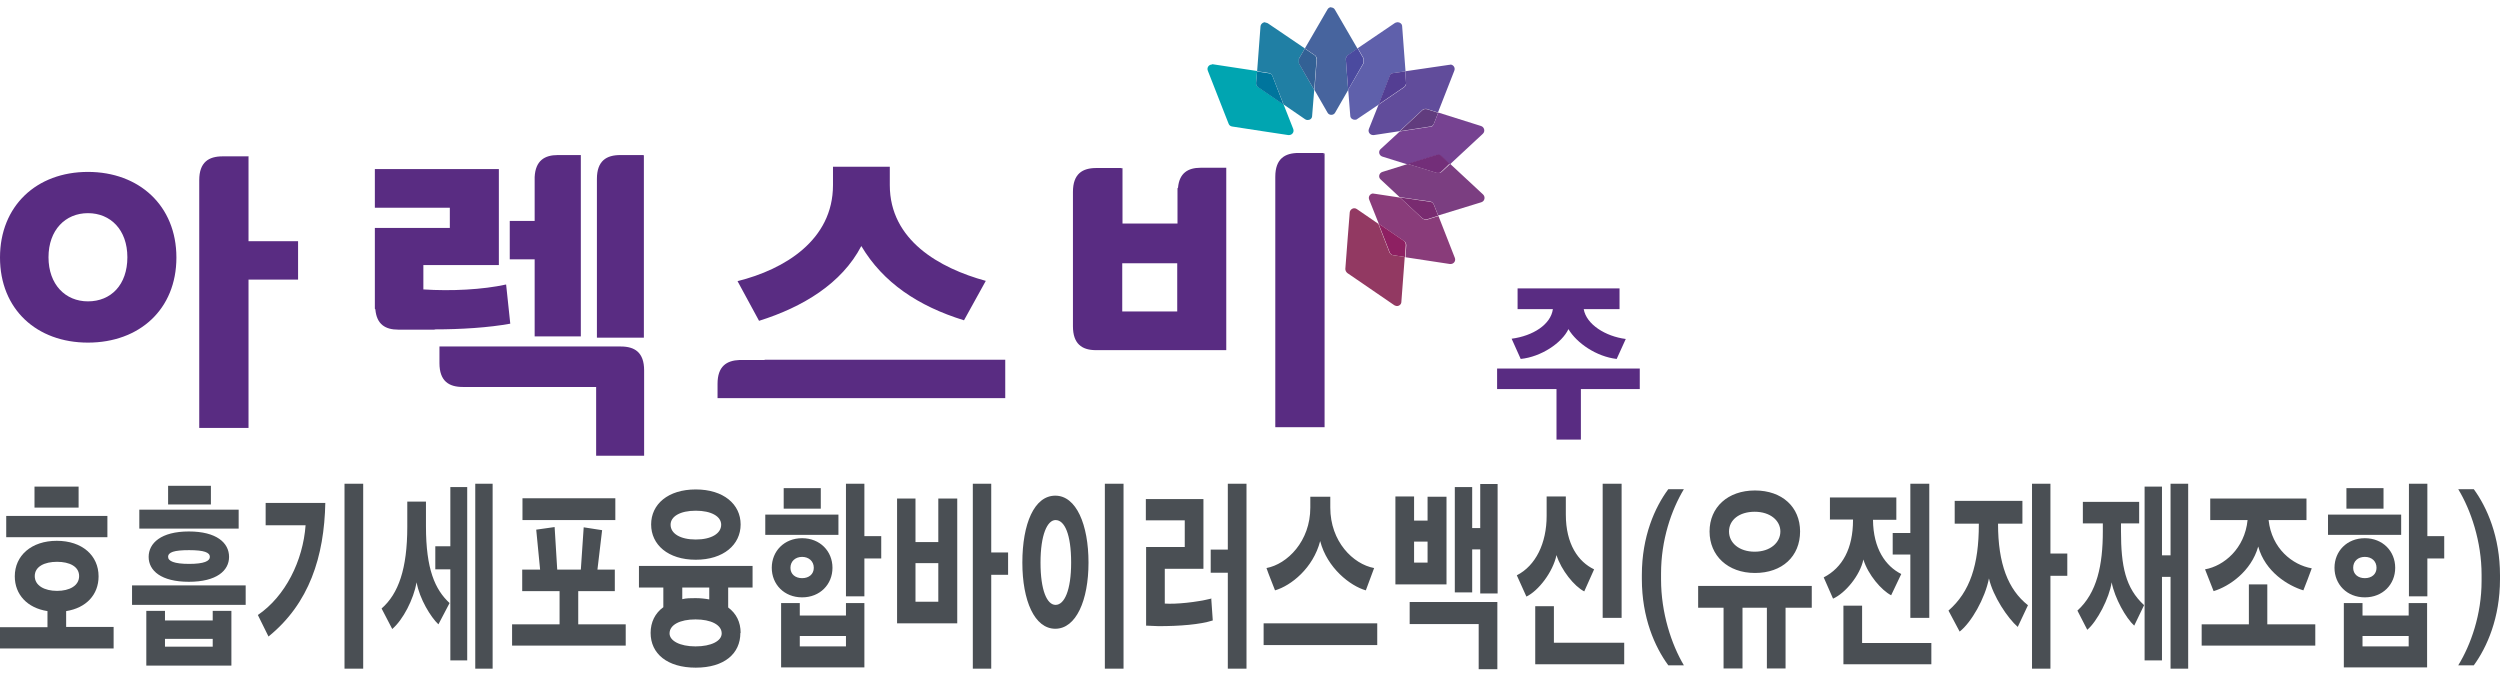 <svg width="174" height="47" viewBox="0 0 174 47" fill="none" xmlns="http://www.w3.org/2000/svg">
<path d="M84.355 4.49C84.138 4.49 83.976 4.707 84.066 4.924L85.204 7.831L85.51 8.607C85.546 8.715 85.637 8.788 85.763 8.806L87.876 9.131L89.663 9.401C89.663 9.401 89.699 9.401 89.717 9.401C89.934 9.401 90.097 9.185 90.006 8.968L89.338 7.271L87.569 6.061C87.478 6.007 87.424 5.899 87.424 5.79V5.754L87.496 4.942L84.409 4.472C84.409 4.472 84.373 4.472 84.355 4.472" fill="#00A5B1"/>
<path d="M87.496 4.96L87.424 5.772V5.808C87.424 5.917 87.478 6.007 87.569 6.079L89.338 7.289L88.562 5.285C88.562 5.248 88.526 5.194 88.49 5.176C88.454 5.14 88.381 5.104 88.327 5.104L87.749 5.014L87.496 4.978V4.96Z" fill="#00759D"/>
<path d="M88.056 1.547C87.894 1.547 87.749 1.674 87.731 1.836L87.496 4.96L87.749 4.996L88.327 5.086C88.327 5.086 88.453 5.122 88.49 5.176C88.526 5.212 88.544 5.249 88.562 5.285L89.338 7.271L90.837 8.3C90.891 8.336 90.945 8.354 91.017 8.354C91.18 8.354 91.324 8.246 91.324 8.065L91.469 6.26L91.396 6.133L90.403 4.4V4.093L90.819 3.371L88.237 1.619C88.237 1.619 88.11 1.565 88.056 1.565" fill="#207FA4"/>
<path d="M90.819 3.371L90.403 4.093V4.418L91.396 6.133L91.469 6.26L91.595 4.599L91.631 4.129C91.631 4.129 91.613 3.949 91.541 3.876C91.541 3.876 91.505 3.84 91.487 3.84L90.8 3.371H90.819Z" fill="#336195"/>
<path d="M92.66 0.5C92.552 0.5 92.444 0.554 92.39 0.662L90.819 3.371L91.505 3.84C91.505 3.84 91.541 3.858 91.559 3.876C91.613 3.949 91.649 4.021 91.649 4.129L91.613 4.599L91.487 6.26L92.39 7.83C92.444 7.939 92.552 7.993 92.66 7.993C92.769 7.993 92.877 7.939 92.931 7.83L93.834 6.26L93.726 4.887L93.672 4.129C93.672 4.129 93.672 4.093 93.672 4.075C93.672 4.039 93.672 4.003 93.708 3.967C93.726 3.931 93.762 3.894 93.798 3.858L94.267 3.533L94.484 3.389L92.913 0.681C92.859 0.572 92.751 0.518 92.642 0.518" fill="#47649E"/>
<path d="M94.484 3.371L94.267 3.515L93.798 3.84C93.762 3.876 93.726 3.913 93.708 3.949C93.708 3.985 93.69 4.021 93.671 4.057C93.671 4.057 93.671 4.093 93.671 4.111L93.726 4.869L93.834 6.242L94.899 4.382V4.075L94.484 3.353V3.371Z" fill="#4B4A9F"/>
<path d="M97.264 1.547C97.264 1.547 97.138 1.565 97.084 1.601L94.502 3.353L94.917 4.075V4.382L93.834 6.242L93.978 8.047C93.978 8.228 94.141 8.336 94.285 8.336C94.34 8.336 94.412 8.336 94.466 8.282L95.965 7.271L96.741 5.267C96.741 5.267 96.777 5.194 96.813 5.158C96.831 5.14 96.867 5.104 96.903 5.104C96.921 5.104 96.958 5.086 96.994 5.086L97.499 5.014L97.824 4.96L97.59 1.836C97.59 1.656 97.427 1.547 97.283 1.547" fill="#5F60AB"/>
<path d="M97.806 4.96L97.481 5.014L96.976 5.086C96.976 5.086 96.921 5.086 96.885 5.104C96.849 5.104 96.813 5.14 96.795 5.158C96.759 5.194 96.741 5.231 96.723 5.267L95.946 7.271L97.716 6.061C97.716 6.061 97.806 5.989 97.824 5.935C97.824 5.899 97.842 5.881 97.86 5.844C97.86 5.826 97.86 5.79 97.86 5.772L97.806 4.942V4.96Z" fill="#543E93"/>
<path d="M100.948 4.508C100.948 4.508 100.912 4.508 100.894 4.508L97.806 4.96L97.86 5.79C97.86 5.79 97.86 5.844 97.86 5.862C97.86 5.899 97.86 5.935 97.824 5.953C97.806 6.007 97.77 6.043 97.716 6.079L95.946 7.289L95.278 8.968C95.188 9.185 95.351 9.401 95.567 9.401C95.567 9.401 95.603 9.401 95.621 9.401L97.409 9.13L98.98 7.668C99.034 7.614 99.124 7.578 99.196 7.578C99.233 7.578 99.251 7.578 99.287 7.578L100.081 7.83L101.219 4.924C101.309 4.707 101.146 4.49 100.93 4.49" fill="#614C9B"/>
<path d="M99.214 7.578C99.214 7.578 99.052 7.614 98.998 7.668L97.427 9.131L99.539 8.806C99.539 8.806 99.594 8.806 99.612 8.787C99.648 8.787 99.684 8.751 99.72 8.733C99.756 8.697 99.774 8.661 99.792 8.625L100.099 7.849L99.305 7.596C99.305 7.596 99.251 7.596 99.214 7.596" fill="#613C7E"/>
<path d="M100.099 7.849L99.792 8.625C99.792 8.625 99.756 8.715 99.72 8.751C99.684 8.787 99.666 8.806 99.612 8.806C99.594 8.806 99.576 8.806 99.54 8.824L97.427 9.149L96.091 10.376C95.91 10.539 95.983 10.828 96.217 10.9L97.951 11.442L99.991 10.81C99.991 10.81 100.009 10.81 100.027 10.81C100.045 10.81 100.063 10.81 100.081 10.81C100.117 10.81 100.171 10.81 100.208 10.828C100.226 10.828 100.262 10.846 100.28 10.864C100.28 10.864 100.28 10.864 100.298 10.882L100.912 11.442L103.205 9.311C103.385 9.149 103.313 8.842 103.078 8.769L100.099 7.831V7.849Z" fill="#764291"/>
<path d="M100.081 10.774C100.081 10.774 100.045 10.774 100.009 10.774C100.009 10.774 100.009 10.774 99.991 10.774L97.951 11.405L99.991 12.037C99.991 12.037 100.045 12.037 100.081 12.037C100.099 12.037 100.135 12.037 100.153 12.037C100.207 12.037 100.262 12.001 100.298 11.965L100.749 11.532L100.894 11.387L100.298 10.828C100.298 10.828 100.298 10.828 100.28 10.81C100.262 10.81 100.226 10.774 100.207 10.774C100.171 10.774 100.135 10.755 100.081 10.755" fill="#732E79"/>
<path d="M97.951 11.424L96.217 11.965C95.983 12.037 95.91 12.326 96.091 12.489L97.409 13.716L98.763 13.915L99.54 14.023C99.648 14.041 99.738 14.114 99.792 14.222L100.099 14.998L103.096 14.078C103.331 14.005 103.403 13.716 103.223 13.536L100.93 11.405L100.785 11.55L100.334 11.965C100.334 11.965 100.244 12.037 100.189 12.037C100.171 12.037 100.135 12.037 100.117 12.037C100.081 12.037 100.063 12.037 100.027 12.037L97.987 11.405L97.951 11.424Z" fill="#7B3E81"/>
<path d="M97.427 13.735L98.998 15.197C98.998 15.197 98.998 15.197 99.034 15.215C99.088 15.251 99.16 15.269 99.214 15.269C99.232 15.269 99.251 15.269 99.287 15.269H99.305L100.099 15.017L99.792 14.24C99.756 14.132 99.648 14.06 99.539 14.042L98.763 13.933L97.409 13.735H97.427Z" fill="#792B70"/>
<path d="M95.585 13.464C95.368 13.464 95.206 13.681 95.296 13.897L95.964 15.576L97.391 16.551L97.734 16.786C97.824 16.84 97.878 16.949 97.878 17.075L97.824 17.905L100.912 18.375C100.912 18.375 100.948 18.375 100.966 18.375C101.182 18.375 101.345 18.158 101.255 17.942L100.117 15.035L99.323 15.287C99.323 15.287 99.323 15.287 99.305 15.287C99.287 15.287 99.269 15.287 99.232 15.287C99.16 15.287 99.106 15.269 99.052 15.233C99.052 15.233 99.034 15.233 99.016 15.215L97.445 13.753L95.657 13.482C95.657 13.482 95.621 13.482 95.603 13.482" fill="#893C7A"/>
<path d="M95.946 15.576L95.983 15.667L96.723 17.562C96.759 17.671 96.867 17.743 96.957 17.761L97.788 17.887L97.842 17.057C97.842 16.949 97.806 16.84 97.716 16.768L97.373 16.533L95.946 15.558V15.576Z" fill="#8E2062"/>
<path d="M94.267 14.493C94.105 14.493 93.96 14.619 93.942 14.782L93.798 16.587L93.635 18.718C93.635 18.826 93.689 18.935 93.78 19.007L94.466 19.476L97.048 21.246C97.048 21.246 97.156 21.3 97.228 21.3C97.391 21.3 97.535 21.173 97.535 21.011L97.77 17.887L96.958 17.761C96.849 17.743 96.759 17.671 96.705 17.562L95.965 15.666L95.928 15.576L94.43 14.547C94.376 14.511 94.322 14.493 94.249 14.493" fill="#923962"/>
<path d="M112.72 21.517V20.072H105.624V21.517H108.08C107.935 22.582 106.707 23.376 105.209 23.575L105.841 24.983C107.267 24.839 108.711 23.864 109.163 22.907C109.741 23.882 111.113 24.821 112.521 24.983L113.153 23.593C111.745 23.412 110.409 22.582 110.228 21.517H112.702H112.72ZM110.03 30.598V27.078H114.128V25.651H104.198V27.078H108.332V30.598H110.03Z" fill="#592C82"/>
<path d="M6.121 11.965C2.546 11.965 0 14.331 0 17.924C0 21.517 2.546 23.846 6.121 23.846C9.696 23.846 12.278 21.535 12.278 17.924C12.278 14.312 9.678 11.965 6.121 11.965ZM6.121 20.975C4.55 20.975 3.376 19.801 3.376 17.905C3.376 16.01 4.55 14.836 6.121 14.836C7.692 14.836 8.865 15.992 8.865 17.905C8.865 19.819 7.728 20.975 6.121 20.975Z" fill="#592C82"/>
<path d="M17.297 10.864L17.207 10.936L17.279 10.882H15.492C14.535 10.882 13.867 11.279 13.867 12.543V13.464V29.786H17.297V19.458H20.746V16.786H17.297V10.9V10.864Z" fill="#592C82"/>
<path d="M43.17 10.792C42.214 10.792 41.545 11.189 41.545 12.453V13.879V23.503H44.814V10.81L44.759 10.846L44.814 10.792H43.153H43.17Z" fill="#592C82"/>
<path d="M30.243 22.925C32.102 22.925 34.034 22.799 35.515 22.528L35.226 19.801C33.583 20.162 31.398 20.271 29.466 20.144V18.447H34.721V11.767H26.09V14.457H31.308V15.865H26.09V20.126V21.282V21.48C26.09 21.48 26.09 21.498 26.126 21.535C26.216 22.582 26.83 22.943 27.715 22.943H29.394C29.647 22.943 29.882 22.943 30.152 22.943H30.261L30.243 22.925Z" fill="#592C82"/>
<path d="M37.212 23.412H40.426V10.792H38.819C37.916 10.792 37.266 11.171 37.212 12.326V12.399C37.212 12.399 37.212 12.435 37.212 12.453V13.879V15.378H35.479V18.05H37.212V23.394V23.412Z" fill="#592C82"/>
<path d="M44.831 25.778C44.831 24.514 44.163 24.116 43.206 24.116H42.611H30.586V25.272C30.586 26.536 31.254 26.933 32.211 26.933H41.491V31.718H44.831V26.464V25.778Z" fill="#592C82"/>
<path d="M53.227 25.055H51.566H51.476C50.573 25.091 49.941 25.489 49.941 26.716V27.71H69.965V25.037H53.209L53.227 25.055Z" fill="#592C82"/>
<path d="M59.962 17.147C61.461 19.657 63.88 21.3 67.094 22.293L68.611 19.549C65.379 18.664 61.93 16.714 61.93 12.886V11.604H57.976V12.886C57.976 16.714 54.6 18.754 51.332 19.567L52.83 22.329C55.882 21.372 58.59 19.729 59.944 17.129L59.962 17.147Z" fill="#592C82"/>
<path d="M92.101 10.719L92.173 10.647H90.385C89.429 10.647 88.76 11.044 88.76 12.308V13.355V29.732H92.191V10.665L92.119 10.738L92.101 10.719Z" fill="#592C82"/>
<path d="M85.348 11.676H83.56C82.694 11.676 82.08 12.037 81.99 13.066L81.954 13.103V13.337V14.764V15.558H78.126V11.694L78.017 11.767L78.09 11.694H76.302C75.345 11.694 74.677 12.091 74.677 13.355V14.782V22.636V22.708C74.677 23.936 75.309 24.351 76.212 24.369H76.284H85.348V11.658V11.676ZM81.935 21.679H78.108V18.321H81.935V21.679Z" fill="#592C82"/>
<path d="M2.401 35.329H5.471V33.866H2.401V35.329ZM5.507 40.096C5.507 40.764 4.839 41.125 3.972 41.125C3.106 41.125 2.419 40.764 2.419 40.096C2.419 39.427 3.106 39.102 3.972 39.102C4.839 39.102 5.507 39.427 5.507 40.096ZM7.475 35.907H0.433V37.387H7.475V35.907ZM7.908 45.115V43.634H4.604V42.533C5.994 42.316 6.861 41.395 6.861 40.114C6.861 38.669 5.724 37.64 3.954 37.64C2.185 37.64 1.029 38.669 1.029 40.114C1.029 41.377 1.896 42.316 3.304 42.533V43.652H0V45.133H7.908V45.115Z" fill="#4A4F54"/>
<path d="M74.551 39.157C74.551 41.089 74.081 42.1 73.467 42.1C72.872 42.1 72.42 41.089 72.42 39.157C72.42 37.225 72.89 36.196 73.467 36.196C74.099 36.196 74.551 37.188 74.551 39.157ZM71.156 39.157C71.156 41.811 72.005 43.761 73.449 43.761C74.894 43.761 75.76 41.793 75.76 39.157C75.76 36.52 74.912 34.498 73.449 34.498C71.987 34.498 71.156 36.448 71.156 39.157ZM78.198 33.668H76.898V46.541H78.198V33.668ZM65.306 41.883H63.718V39.193H65.306V41.883ZM66.624 43.382V34.697H65.306V37.73H63.718V34.697H62.436V43.382H66.624ZM68.99 33.668H67.708V46.541H68.99V40.005H70.163V38.452H68.99V33.686V33.668ZM55.015 39.518C55.015 39.066 55.358 38.759 55.827 38.759C56.297 38.759 56.64 39.066 56.64 39.518C56.64 39.969 56.297 40.24 55.827 40.24C55.358 40.24 55.015 39.969 55.015 39.518ZM57.94 39.518C57.94 38.362 57.073 37.459 55.827 37.459C54.581 37.459 53.715 38.362 53.715 39.518C53.715 40.673 54.581 41.576 55.827 41.576C57.073 41.576 57.94 40.673 57.94 39.518ZM54.545 35.401H57.127V33.975H54.545V35.401ZM58.355 35.816H53.263V37.225H58.355V35.816ZM58.879 44.989H55.665V44.266H58.879V44.989ZM60.161 46.451V41.973H58.879V42.84H55.665V41.973H54.365V46.451H60.179H60.161ZM61.334 38.868V37.315H60.161V33.668H58.879V41.504H60.161V38.868H61.334ZM47.486 40.89H49.364V41.72C49.075 41.666 48.75 41.63 48.407 41.63C48.063 41.63 47.775 41.63 47.486 41.702V40.872V40.89ZM50.23 44.086C50.23 44.609 49.508 44.989 48.407 44.989C47.305 44.989 46.601 44.591 46.601 44.086C46.601 43.49 47.323 43.111 48.407 43.111C49.49 43.111 50.23 43.49 50.23 44.086ZM46.673 36.52C46.673 35.943 47.341 35.545 48.425 35.545C49.508 35.545 50.194 35.943 50.194 36.52C50.194 37.134 49.508 37.55 48.425 37.55C47.341 37.55 46.673 37.134 46.673 36.52ZM45.319 36.502C45.319 37.911 46.493 38.958 48.425 38.958C50.356 38.958 51.548 37.911 51.548 36.502C51.548 35.094 50.356 34.065 48.425 34.065C46.493 34.065 45.319 35.094 45.319 36.502ZM51.548 44.05C51.548 43.291 51.241 42.695 50.681 42.28V40.89H52.379V39.391H44.471V40.89H46.168V42.262C45.59 42.677 45.283 43.309 45.283 44.05C45.283 45.494 46.438 46.469 48.425 46.469C50.411 46.469 51.53 45.494 51.53 44.05M42.827 34.679H36.364V36.196H42.827V34.679ZM43.55 44.934V43.454H40.245V41.143H42.791V39.644H41.582L41.907 36.9L40.625 36.701L40.426 39.644H38.783L38.602 36.683L37.321 36.864L37.591 39.644H36.346V41.143H38.946V43.454H35.641V44.934H43.55ZM31.29 41.973C30.279 41.034 29.647 39.626 29.647 36.629V34.913H28.347V36.665C28.347 39.59 27.733 41.323 26.559 42.352L27.3 43.779C28.058 43.129 28.78 41.72 28.997 40.529C29.196 41.684 29.99 42.966 30.514 43.454L31.29 41.973ZM32.518 45.964V33.902H31.344V38.019H30.297V39.626H31.344V45.964H32.518ZM34.287 33.668H33.078V46.541H34.287V33.668ZM22.642 35.004H18.489V36.557H21.269C21.089 39.03 19.861 41.504 17.947 42.804L18.687 44.302C21.522 42.009 22.569 38.741 22.642 34.986M25.278 33.668H23.978V46.541H25.278V33.668ZM14.607 38.759C14.607 39.048 14.21 39.247 13.162 39.247C12.115 39.247 11.7 39.048 11.7 38.759C11.7 38.434 12.115 38.29 13.162 38.29C14.21 38.29 14.607 38.452 14.607 38.759ZM15.943 38.759C15.943 37.784 15.076 36.99 13.144 36.99C11.212 36.99 10.346 37.802 10.346 38.759C10.346 39.716 11.212 40.493 13.144 40.493C15.076 40.493 15.943 39.716 15.943 38.759ZM17.099 40.745H9.19V42.1H17.099V40.745ZM16.611 35.473H9.696V36.791H16.611V35.473ZM11.7 35.112H14.679V33.812H11.7V35.112ZM14.805 45.007H11.483V44.465H14.805V45.007ZM16.105 46.325V42.515H14.805V43.183H11.483V42.515H10.183V46.325H16.105Z" fill="#4A4F54"/>
<path d="M84.283 41.666C83.272 41.919 81.845 42.063 81.069 42.009V39.59H83.759V34.733H79.751V36.214H82.459V38.073H79.769V43.544C80.04 43.544 80.365 43.58 80.636 43.58C82.08 43.58 83.524 43.472 84.409 43.183L84.301 41.63L84.283 41.666ZM86.756 46.541V33.668H85.456V38.254H84.265V39.861H85.456V46.541H86.756Z" fill="#4A4F54"/>
<path d="M142.71 33.668H141.428V46.541H142.71V40.077H143.884V38.525H142.71V33.668ZM141.139 42.118C139.767 41.034 139.063 39.247 139.063 36.448H140.76V34.859H136.047V36.448H137.727V36.502C137.727 39.301 137.113 41.197 135.614 42.497L136.391 43.959C137.203 43.327 138.16 41.648 138.431 40.258C138.72 41.522 139.749 43.038 140.435 43.634L141.157 42.1L141.139 42.118ZM134.422 46.234V44.754H129.602V42.154H128.302V46.234H134.422ZM134.278 43.002V33.668H132.96V37.098H131.732V38.597H132.96V43.002H134.278ZM127.345 36.159H128.97V36.196C128.97 38.182 128.229 39.518 126.93 40.186L127.58 41.666C128.428 41.287 129.457 40.059 129.692 38.94C130.017 40.005 130.956 41.089 131.624 41.431L132.328 39.951C131.245 39.409 130.378 38.2 130.36 36.177H131.985V34.625H127.363V36.177L127.345 36.159ZM123.914 36.99C123.914 37.766 123.21 38.398 122.127 38.398C121.043 38.398 120.339 37.784 120.339 36.99C120.339 36.196 121.043 35.618 122.127 35.618C123.21 35.618 123.914 36.232 123.914 36.99ZM121.278 46.523V42.298H122.975V46.523H124.275V42.298H126.099V40.782H118.191V42.298H119.96V46.523H121.278ZM125.286 36.99C125.286 35.293 124.041 34.137 122.145 34.137C120.249 34.137 118.985 35.311 118.985 36.99C118.985 38.669 120.249 39.879 122.145 39.879C124.041 39.879 125.286 38.723 125.286 36.99ZM110.95 39.626C109.849 39.102 108.982 37.875 108.982 35.816V34.552H107.646V35.907C107.646 37.802 106.888 39.373 105.57 40.041L106.238 41.522C107.069 41.125 108.08 39.825 108.332 38.633C108.657 39.68 109.578 40.818 110.264 41.161L110.95 39.626ZM113.045 46.234V44.736H108.152V42.19H106.852V46.234H113.045ZM112.864 33.668H111.546V43.002H112.864V33.668ZM99.359 39.157H98.42V37.694H99.359V39.157ZM98.113 41.883V43.436H102.916V46.577H104.216V41.901H98.113V41.883ZM104.234 41.323V33.686H103.024V36.755H102.464V33.902H101.255V41.233H102.464V38.236H103.024V41.305H104.234V41.323ZM100.677 40.673V34.571H99.359V36.232H98.42V34.552H97.12V40.673H100.677ZM95.639 39.536C94.177 39.265 92.588 37.694 92.588 35.329V34.571H91.198V35.329C91.198 37.676 89.591 39.265 88.147 39.536C88.327 40.059 88.544 40.565 88.742 41.089C89.862 40.764 91.397 39.536 91.884 37.658C92.371 39.536 93.978 40.782 95.062 41.089L95.639 39.536ZM95.856 43.382H87.948V44.898H95.856V43.382Z" fill="#4A4F54"/>
<path d="M149.228 42.118C147.928 40.926 147.621 39.391 147.621 36.972V36.43H148.885V34.932H144.967V36.43H146.357V36.972C146.357 39.319 145.96 41.251 144.588 42.497L145.274 43.833C145.96 43.255 146.808 41.63 146.971 40.529C147.188 41.648 147.964 43.02 148.542 43.544L149.228 42.118ZM152.297 46.541V33.668H151.07V38.651H150.474V33.866H149.264V45.964H150.474V40.15H151.07V46.541H152.297Z" fill="#4A4F54"/>
<path d="M171.093 46.307H172.176C173.097 45.043 174 43.002 174 40.312V40.041C174 37.351 173.097 35.311 172.176 34.047H171.093C171.978 35.51 172.718 37.694 172.718 40.005V40.439C172.718 42.768 171.978 44.862 171.093 46.307Z" fill="#4A4F54"/>
<path d="M116.114 46.307H117.198C116.331 44.844 115.609 42.659 115.609 40.33V39.915C115.609 37.568 116.331 35.491 117.198 34.047H116.114C115.176 35.311 114.273 37.333 114.273 40.023V40.294C114.273 43.002 115.176 45.025 116.114 46.307Z" fill="#4A4F54"/>
<path d="M163.781 39.518C163.781 39.066 164.106 38.759 164.593 38.759C165.081 38.759 165.406 39.066 165.406 39.518C165.406 39.969 165.063 40.24 164.593 40.24C164.124 40.24 163.781 39.969 163.781 39.518ZM166.706 39.518C166.706 38.362 165.839 37.459 164.593 37.459C163.347 37.459 162.481 38.362 162.481 39.518C162.481 40.673 163.347 41.576 164.593 41.576C165.839 41.576 166.706 40.673 166.706 39.518ZM163.311 35.401H165.893V33.975H163.311V35.401ZM167.121 35.816H162.029V37.225H167.121V35.816ZM167.644 44.989H164.431V44.266H167.644V44.989ZM168.926 46.451V41.973H167.644V42.84H164.431V41.973H163.131V46.451H168.944H168.926ZM170.118 38.868V37.315H168.944V33.668H167.662V41.504H168.944V38.868H170.118ZM161.144 44.934V43.454H157.804V40.673H156.522V43.454H153.236V44.934H161.144ZM160.892 39.554C159.556 39.319 158.111 38.182 157.894 36.196H160.531V34.697H153.832V36.196H156.432C156.233 38.182 154.789 39.391 153.471 39.626L154.067 41.143C155.15 40.818 156.685 39.77 157.172 38.037C157.66 39.807 159.249 40.764 160.314 41.089C160.513 40.583 160.711 40.077 160.892 39.572" fill="#4A4F54"/>
</svg>
